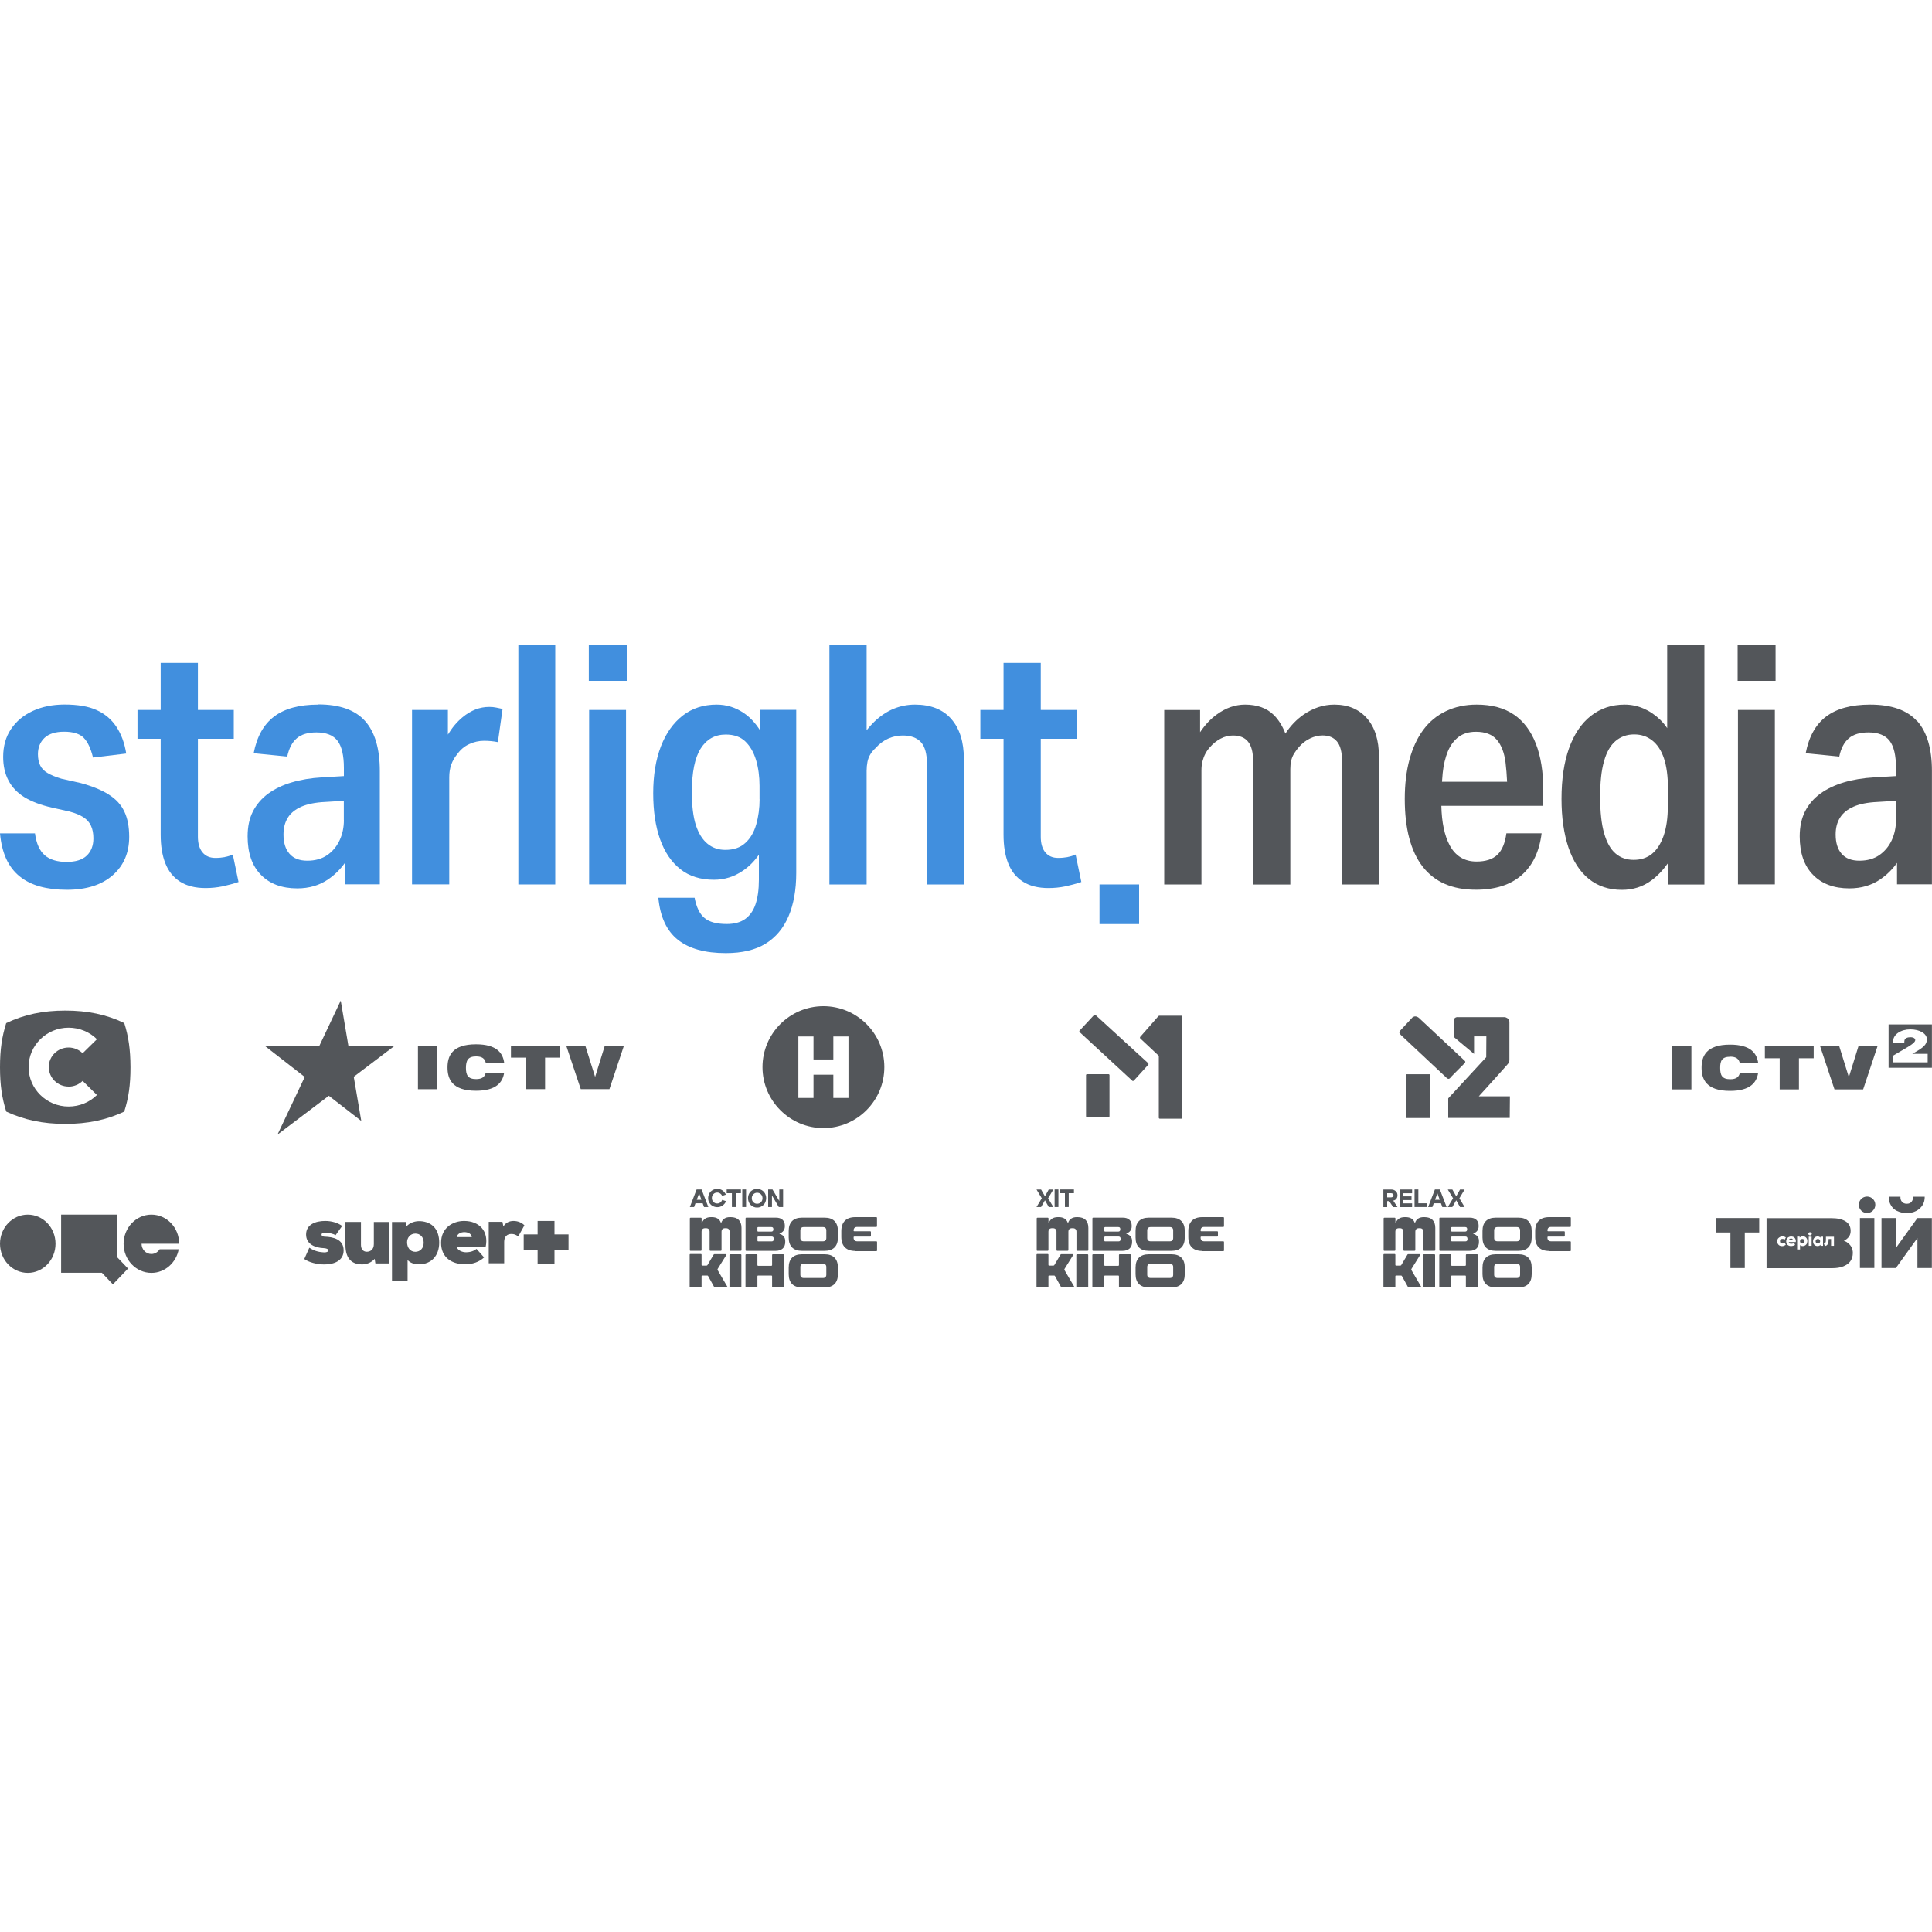 <?xml version="1.0" encoding="UTF-8"?>
<svg id="Layer_1" xmlns="http://www.w3.org/2000/svg" version="1.1" viewBox="0 0 300 300">
  <!-- Generator: Adobe Illustrator 30.0.0, SVG Export Plug-In . SVG Version: 2.1.1 Build 123)  -->
  <defs>
    <style>
      .st0, .st1 {
        fill: #53565a;
      }

      .st1 {
        fill-rule: evenodd;
      }

      .st2 {
        fill: #418fde;
      }
    </style>
  </defs>
  <g>
    <path class="st0" d="M168.64,166.94c0-.07.07-.14.14-.14h3.36c.07,0,.14.07.14.14v6.39c0,.07-.07.14-.14.14h-3.36c-.07,0-.14-.07-.14-.14v-6.39M169.9,157.61s.15-.06.2-.01l8.21,7.51s.06.15.01.2l-2.28,2.51s-.15.06-.2.01l-8.21-7.58s-.06-.15-.01-.2l2.28-2.45h0Z"/>
    <path class="st0" d="M179.9,157.77s.07-.05.11-.05h3.43c.07,0,.15.07.15.14v15.71c0,.07-.07.14-.15.14h-3.36c-.07,0-.14-.07-.14-.14v-9.63s0,.01-.01,0c0-.01.01,0,0,0h0l-2.89-2.71s-.05-.15-.01-.2l2.86-3.26h0Z"/>
  </g>
  <path class="st0" d="M218.31,173.61h3.73v-6.8h-3.73v6.8ZM233.65,157.94h-7.21s-.3-.04-.5.11c-.2.15-.21.41-.21.41v2.55l3.16,2.64v-2.72h1.91l-.02,3.23-5.9,6.39v3.04h9.55l.03-3.36h-4.83s4.59-5.05,4.68-5.23c.07-.18.07-.5.07-.5v-5.66s.04-.35-.14-.58c-.19-.24-.59-.33-.59-.33M219.83,157.83c-.22-.04-.49.14-.49.14l-1.99,2.14s-.06.2-.06.27.23.33.23.33l6.98,6.54s.22.27.43.27.38-.3.38-.3l1.97-1.98s.25-.21.25-.35-.28-.35-.28-.35l-6.9-6.46s-.2-.2-.51-.25"/>
  <g>
    <polygon class="st0" points="54.1 162.4 52.91 155.37 49.59 162.4 41.11 162.4 47.32 167.23 43.09 176.18 51.06 170.15 56.1 174.06 54.93 167.2 61.27 162.4 54.1 162.4"/>
    <rect class="st0" x="64.9" y="162.39" width="2.99" height="6.74"/>
    <polygon class="st0" points="79.34 164.23 81.64 164.23 81.64 169.12 84.64 169.12 84.64 164.23 86.95 164.23 86.95 162.39 79.34 162.39 79.34 164.23"/>
    <path class="st0" d="M73.93,164.04c.96,0,1.35.36,1.5.99h2.86c-.2-1.5-1.15-2.87-4.38-2.87-3.74,0-4.42,1.85-4.42,3.6s.68,3.61,4.42,3.61c3.16,0,4.14-1.32,4.37-2.77h-2.86c-.16.61-.55.96-1.49.96-1.29,0-1.58-.65-1.58-1.75.01-1.12.3-1.77,1.58-1.77"/>
    <polygon class="st0" points="93.91 162.39 92.41 167.22 90.89 162.39 87.93 162.39 90.18 169.12 94.63 169.12 96.88 162.39 93.91 162.39"/>
  </g>
  <path class="st0" d="M19.31,158.87c-2.8-1.35-5.74-1.95-9.18-1.95s-6.38.61-9.17,1.95C.31,160.95,0,162.92,0,165.71s.3,4.77.97,6.9c2.77,1.29,5.71,1.91,9.16,1.91s6.38-.61,9.16-1.91c.68-2.14.97-4.11.97-6.9-.01-2.8-.31-4.76-.96-6.84M10.65,168.73c.85,0,1.63-.35,2.18-.89l2.22,2.19c-1.12,1.11-2.68,1.79-4.4,1.79-3.43,0-6.21-2.75-6.21-6.12s2.77-6.12,6.21-6.12c1.71,0,3.28.68,4.4,1.79l-2.22,2.18c-.55-.54-1.33-.89-2.18-.89-1.7,0-3.08,1.36-3.08,3.03.02,1.69,1.38,3.03,3.08,3.03"/>
  <path class="st0" d="M127.86,156.24c-5.23,0-9.46,4.25-9.46,9.46s4.24,9.47,9.46,9.47,9.46-4.25,9.46-9.47-4.24-9.46-9.46-9.46M131.75,170.49h-2.35v-3.61h-3.08v3.61h-2.35v-9.55h2.35v3.57h3.08v-3.57h2.35v9.55Z"/>
  <path class="st1" d="M23.51,188.61c2.38,0,4.31,2.02,4.31,4.52h-5.84c0,.88.68,1.59,1.52,1.59.54,0,1.02-.3,1.29-.74h2.96c-.38,2.08-2.13,3.67-4.24,3.67-2.38,0-4.32-2.02-4.32-4.52.01-2.49,1.94-4.52,4.32-4.52M4.31,188.61c2.38,0,4.31,2.02,4.31,4.52s-1.93,4.52-4.31,4.52S0,195.63,0,193.13s1.93-4.52,4.31-4.52M9.49,188.61h8.63v6.53l1.76,1.84-2.35,2.45-1.71-1.8h-6.33v-9.02h0Z"/>
  <path class="st1" d="M296.94,163.64l.44-.25c1.27-.73,1.83-1.19,1.83-2.01,0-.87-1.1-1.54-2.57-1.54s-2.62.76-2.68,1.8c-.01.22-.01.3-.01.3h1.75s0-.14.01-.28c.02-.48.54-.6.94-.6.52,0,.75.22.75.43s-.16.5-1.28,1.16l-2.17,1.28v1.03h5.38v-1.32h-2.4ZM293.26,165.8h6.73v-6.73h-6.73v6.73ZM274.06,164.33h2.29v4.83h2.99v-4.83h2.29v-1.89h-7.58v1.89h0ZM259.65,169.16h2.99v-6.73h-2.99v6.73h0ZM288.59,162.43l-1.5,4.83-1.5-4.83h-2.97l2.24,6.73h4.45l2.24-6.73h-2.95ZM268.66,164.08c.95,0,1.35.36,1.49.99h2.86c-.2-1.5-1.15-2.86-4.37-2.86-3.74,0-4.42,1.84-4.42,3.58s.68,3.6,4.42,3.6c3.15,0,4.13-1.31,4.36-2.77h-2.84c-.15.61-.55.96-1.49.96-1.29,0-1.56-.65-1.56-1.75-.01-1.09.26-1.74,1.56-1.74h-.01Z"/>
  <g>
    <path class="st0" d="M294.59,188.04c.42.21.92.33,1.49.33s1.04-.11,1.46-.33.75-.52.99-.9c.24-.39.35-.82.34-1.32h-1.81c.02.33-.07.59-.24.8-.18.21-.42.3-.74.3s-.56-.1-.74-.3c-.18-.21-.26-.47-.24-.8h-1.81c-.01.51.1.95.33,1.33.22.39.54.69.97.9h-.01Z"/>
    <rect class="st0" x="288.81" y="189.14" width="2.24" height="7.75"/>
    <polygon class="st0" points="297.74 189.14 294.39 193.79 294.39 189.14 292.16 189.14 292.16 196.9 294.39 196.9 297.74 192.24 297.74 196.9 299.98 196.9 299.98 189.14 297.74 189.14"/>
    <polygon class="st0" points="266.47 191.38 268.7 191.38 268.7 196.9 270.93 196.9 270.93 191.38 273.17 191.38 273.17 189.14 266.47 189.14 266.47 191.38"/>
    <circle class="st0" cx="289.92" cy="187.08" r="1.28"/>
    <g>
      <path class="st0" d="M280.04,192.43c-.06-.03-.11-.04-.18-.04s-.12.02-.18.04c-.06.03-.09.07-.12.12-.03.06-.05.12-.05.19s.02.13.05.19.07.09.12.12c.06.03.11.04.18.04s.12-.02.18-.04c.06-.03.09-.07.12-.12s.05-.12.05-.19-.02-.13-.05-.19c-.03-.05-.06-.09-.12-.12Z"/>
      <path class="st0" d="M282.46,192.43c-.06-.03-.11-.04-.18-.04s-.12.02-.18.04c-.06.03-.09.07-.12.12-.03.06-.05.12-.05.19s.02.13.05.19.07.09.12.12.1.04.18.04.12-.02.18-.04c.06-.03.09-.07.12-.12s.05-.12.05-.19-.02-.13-.05-.19c-.03-.05-.07-.09-.12-.12Z"/>
      <path class="st0" d="M278.32,192.38c-.06-.04-.12-.06-.21-.06s-.16.03-.22.06-.09.1-.09.18h.6c0-.08-.03-.13-.08-.18h0Z"/>
      <path class="st0" d="M287.03,193.06c-.21-.17-.44-.3-.71-.4.32-.15.57-.35.76-.59.19-.25.29-.56.29-.92,0-.67-.26-1.17-.78-1.49-.52-.33-1.25-.5-2.18-.5h-10.1v7.76h10.18c.69,0,1.28-.09,1.76-.29s.85-.46,1.09-.81.37-.78.37-1.28c-.01-.61-.24-1.09-.68-1.46h0ZM277.04,193.44c-.1.03-.21.06-.31.06-.15,0-.29-.03-.4-.09s-.21-.15-.27-.27c-.07-.11-.1-.24-.1-.39,0-.11.03-.21.06-.3.04-.09.09-.18.18-.24s.16-.12.25-.16.21-.06.32-.06.21.02.3.04c.09.03.18.07.24.13l-.2.34s-.09-.07-.15-.09c-.06-.03-.11-.03-.18-.03-.08,0-.14.02-.21.04-.06.03-.1.07-.12.12-.03.06-.05.12-.05.19,0,.11.03.21.1.27.06.06.16.09.27.09.06,0,.12-.02.19-.04.06-.03.11-.06.16-.11l.18.35c-.08.06-.17.11-.27.14h0ZM278.84,192.86h-1.07c0,.06.02.1.05.15.03.04.08.07.13.09s.12.03.2.03c.09,0,.16-.01.24-.03s.15-.06.21-.1l.14.31s-.1.06-.17.09c-.07.03-.14.05-.22.06s-.15.03-.22.03c-.16,0-.29-.03-.41-.09s-.21-.15-.27-.26-.09-.24-.09-.39c0-.11.02-.21.06-.3s.09-.18.16-.24.15-.12.24-.15c.09-.04.2-.06.31-.06.12,0,.24.03.33.06.09.05.18.1.24.18.06.08.11.18.13.27.04.11.04.22.02.35h0ZM280.6,193.03c-.03.09-.09.18-.15.24s-.14.12-.23.16c-.09.04-.18.06-.29.06-.09,0-.16-.02-.23-.04s-.13-.06-.19-.12v.69h-.45v-2h.39v.16c.06-.06.12-.11.21-.15.09-.03.18-.06.29-.06.13,0,.25.03.36.09.1.06.19.15.25.26s.09.24.09.39c-.01.12-.03.22-.06.31v.02ZM281.31,193.45h-.45v-1.42h.45v1.42ZM281.26,191.76c-.06.05-.12.07-.19.07s-.13-.03-.19-.07-.08-.11-.08-.18c0-.08.03-.14.08-.18.06-.05.12-.06.19-.06s.14.03.19.06.08.11.08.18c0,.06-.03.12-.08.18ZM283.08,193.45h-.39v-.17s-.08.09-.13.12c-.09.06-.21.09-.33.09s-.25-.03-.36-.09-.19-.15-.25-.26-.09-.24-.09-.39c0-.11.02-.21.06-.31.03-.09.09-.18.15-.24s.13-.12.22-.15.18-.06.27-.06c.13,0,.24.03.33.09.06.03.1.07.13.12v-.17h.39v1.42h-.01,0ZM284.78,193.45h-.45v-1.06h-.38v.09c0,.14-.01.27-.03.39-.02.11-.05.21-.09.29-.04.08-.1.15-.18.21s-.17.09-.29.12l-.15-.4c.09-.03.17-.06.21-.1.04-.05.07-.11.09-.19.01-.08.02-.18.02-.3v-.46h1.25v1.42s0,0,0,0Z"/>
    </g>
  </g>
  <path class="st0" d="M48.04,193.75c.97.64,1.76.68,2.28.72.44,0,.65-.11.65-.31s-.2-.31-.68-.35c-1.25-.04-2.76-.55-2.76-2.11s1.46-2.11,2.97-2.11c1.04,0,2,.31,2.63.78l-1.02,1.43c-.35-.22-1.09-.4-1.61-.39-.34,0-.57.08-.57.31,0,.11.09.3.48.31,1.34.04,2.95.41,2.95,2.13,0,1.59-1.45,2.18-2.99,2.18-1.12,0-2.38-.31-3.12-.84l.78-1.75h0ZM56.05,189.74v3.56c0,.79.46,1.07.9,1.07.57,0,1.1-.35,1.1-1.19v-3.43h2.37v6.43h-2.13l-.11-.71c-.55.64-1.36.88-2.03.86-1.36-.02-2.51-.73-2.51-3.02v-3.57h2.4s0-.01,0-.01ZM63.27,198.86h-2.4v-9.11h2.14l.11.68c.55-.62,1.41-.84,2.13-.81,1.89.11,2.95,1.3,2.95,3.34s-1.25,3.36-3.13,3.36c-.82,0-1.43-.26-1.78-.68v3.22h-.01ZM65.79,192.96c0-.9-.57-1.41-1.29-1.41-.81,0-1.29.66-1.29,1.34,0,.78.44,1.49,1.29,1.49.72-.01,1.29-.53,1.29-1.42h0ZM75.41,193.63h-4.49c.17.57.91.82,1.43.82.71,0,1.23-.2,1.65-.52l1.17,1.32c-.77.72-1.83,1.07-2.93,1.07-2.03,0-3.75-1.01-3.75-3.34s1.83-3.39,3.58-3.39c2.28,0,3.88,1.51,3.34,4.05h0ZM73.26,192.1c-.07-1.02-2.18-1.05-2.33,0h2.33ZM78.02,189.74l.15.71c.34-.6.94-.86,1.56-.86.65,0,1.28.24,1.7.68l-.96,1.73c-.39-.31-.68-.39-1.08-.39-.6,0-1.1.37-1.1,1.21v3.34h-2.4v-6.43h2.14ZM83.48,191.68v-2.09h2.62v2.09h2.18v2.43h-2.18v2.11h-2.62v-2.11h-2.16v-2.43h2.16Z"/>
  <g>
    <g>
      <path class="st0" d="M107.79,187.43h-.67l1.05-2.73h.77l1.05,2.73h-.67l-.76-2.13-.78,2.13h0ZM107.82,186.3h1.5v.55h-1.5v-.55Z"/>
      <path class="st0" d="M110.15,186.79c-.12-.22-.19-.47-.19-.74s.07-.51.19-.74.3-.39.51-.51c.22-.12.46-.19.72-.19.3,0,.57.08.8.24.24.17.41.38.54.65l-.59.2c-.07-.17-.17-.29-.3-.38-.14-.09-.29-.14-.46-.14-.24,0-.44.08-.59.24-.17.17-.24.37-.24.61s.08.44.24.61c.17.17.36.24.59.24.17,0,.33-.05.47-.15.14-.1.24-.24.31-.41l.59.2c-.11.29-.3.51-.55.68-.24.17-.51.25-.82.25-.26,0-.5-.07-.72-.19-.21-.11-.38-.29-.51-.51h0Z"/>
      <path class="st0" d="M115.05,184.7v.58h-.81v2.15h-.59v-2.15h-.81v-.58h2.21Z"/>
      <path class="st0" d="M115.85,187.43h-.59v-2.73h.59v2.73Z"/>
      <path class="st0" d="M116.15,186.06c0-.28.07-.52.19-.75s.3-.39.51-.51c.21-.12.45-.18.71-.18s.49.06.71.18c.21.12.38.29.51.51.12.22.19.47.19.75,0,.2-.04.4-.11.58s-.17.34-.3.46-.28.22-.45.3-.35.11-.55.11-.38-.03-.55-.11-.32-.17-.45-.3-.23-.28-.3-.46c-.07-.18-.11-.38-.11-.58h.01ZM116.74,186.06c0,.25.08.46.24.62.17.17.35.24.59.24s.43-.08.59-.24.24-.37.24-.62-.08-.45-.24-.61c-.17-.16-.35-.24-.59-.24s-.43.08-.59.24c-.16.16-.24.35-.24.61Z"/>
      <path class="st0" d="M119.28,187.43v-2.73h.67l1.06,1.79v-1.79h.59v2.73h-.67l-1.06-1.8v1.8h-.59Z"/>
    </g>
    <path class="st0" d="M132.82,194.28h3.26c.07,0,.11-.04.11-.11v-1.31c0-.07-.04-.11-.11-.11h-2.99c-.34,0-.54-.2-.54-.54v-.1c0-.06.03-.09.09-.09h2.49c.07,0,.11-.04.11-.11v-.61c0-.07-.04-.11-.11-.11h-2.49c-.06,0-.09-.03-.09-.09v-.04c0-.34.2-.54.54-.54h2.98c.07,0,.11-.04.11-.11v-1.3c0-.07-.04-.11-.11-.11h-3.26c-1.41,0-2.17.76-2.17,2.17v.92c.01,1.4.77,2.16,2.18,2.16v.02Z"/>
    <path class="st0" d="M121.05,191.59v-.06c.53-.17.82-.57.82-1.11v-.1c0-.77-.49-1.24-1.37-1.24h-4.62c-.07,0-.11.04-.11.11v4.93c0,.07.04.11.11.11h4.56c.96,0,1.49-.52,1.49-1.36v-.2c-.01-.54-.32-.92-.88-1.07ZM117.61,190.65c0-.07.04-.11.11-.11h2.07c.2,0,.3.11.3.33v.04c0,.2-.11.33-.3.33h-2.07c-.07,0-.11-.04-.11-.11v-.48h0ZM120.15,192.42c0,.22-.11.34-.31.34h-2.11c-.07,0-.11-.04-.11-.11v-.53c0-.07.04-.11.11-.11h2.11c.2,0,.31.13.31.36v.05h0Z"/>
    <path class="st0" d="M115.87,199.91h1.63c.07,0,.11-.04.11-.11v-1.63c0-.07.04-.11.11-.11h2.06c.07,0,.11.04.11.11v1.63c0,.07.04.11.11.11h1.63c.07,0,.11-.04.11-.11v-4.93c0-.07-.04-.11-.11-.11h-1.63c-.07,0-.11.04-.11.11v1.57c0,.07-.04.11-.11.11h-2.06c-.07,0-.11-.04-.11-.11v-1.57c0-.07-.04-.11-.11-.11h-1.63c-.07,0-.11.04-.11.11v4.93c-.01.06.04.11.11.11Z"/>
    <path class="st0" d="M107.2,194.22h1.63c.07,0,.11-.04.11-.11v-2.85c0-.34.2-.54.54-.54h.17c.34,0,.54.2.54.54v2.85c0,.07.04.11.11.11h1.63c.07,0,.11-.04.11-.11v-2.85c0-.34.2-.54.54-.54h.17c.34,0,.54.2.54.54v2.85c0,.07.04.11.11.11h1.63c.07,0,.11-.04.11-.11v-3.44c0-1.09-.59-1.67-1.67-1.67h-.14c-.67,0-1.14.3-1.33.87h-.06c-.2-.57-.67-.87-1.4-.87h-.14c-.71,0-1.18.3-1.39.87h-.06v-.67c0-.07-.04-.11-.11-.11h-1.61c-.07,0-.11.04-.11.11v4.93c0,.06.05.1.11.1h-.01Z"/>
    <path class="st0" d="M113.38,199.91h1.63c.07,0,.11-.04.11-.11v-4.93c0-.07-.04-.11-.11-.11h-1.63c-.07,0-.11.04-.11.11v4.93c0,.06.04.11.11.11Z"/>
    <path class="st0" d="M107.2,199.91h1.63c.07,0,.11-.04.11-.11v-1.63c0-.07.04-.11.11-.11h.77c.06,0,.1.03.13.07l.94,1.7c.03.06.07.07.13.07h1.84c.09,0,.12-.06.07-.13l-1.5-2.56s-.03-.11,0-.16l1.36-2.18c.04-.07.03-.13-.07-.13h-1.77c-.06,0-.11.03-.13.07l-.97,1.64s-.07.07-.13.07h-.67c-.07,0-.11-.04-.11-.11v-1.58c0-.07-.04-.11-.11-.11h-1.63c-.07,0-.11.04-.11.11v4.93c-.01.07.04.11.11.11h0Z"/>
    <path class="st0" d="M128.05,189.08h-3.52c-1.34,0-2.06.72-2.06,2.06v1.03c0,1.34.72,2.06,2.06,2.06h3.52c1.34,0,2.06-.72,2.06-2.06v-1.03c0-1.34-.72-2.06-2.06-2.06h0ZM128.31,192.24c0,.33-.19.51-.51.51h-3.01c-.33,0-.51-.19-.51-.51v-1.19c0-.33.19-.51.51-.51h3.01c.33,0,.51.19.51.51v1.19Z"/>
    <path class="st0" d="M128.05,194.76h-3.52c-1.34,0-2.06.72-2.06,2.06v1.03c0,1.34.72,2.06,2.06,2.06h3.52c1.34,0,2.06-.72,2.06-2.06v-1.03c0-1.34-.72-2.06-2.06-2.06h0ZM128.31,197.93c0,.33-.19.51-.51.51h-3.01c-.33,0-.51-.19-.51-.51v-1.19c0-.33.19-.51.51-.51h3.01c.33,0,.51.19.51.51v1.19Z"/>
  </g>
  <g>
    <path class="st0" d="M186.69,194.28h3.26c.07,0,.11-.04.11-.11v-1.31c0-.07-.04-.11-.11-.11h-2.98c-.34,0-.54-.2-.54-.54v-.1c0-.06.03-.09.09-.09h2.49c.07,0,.11-.04.11-.11v-.61c0-.07-.04-.11-.11-.11h-2.49c-.06,0-.09-.03-.09-.09v-.04c0-.34.2-.54.54-.54h2.98c.07,0,.11-.04.11-.11v-1.3c0-.07-.04-.11-.11-.11h-3.26c-1.41,0-2.17.76-2.17,2.17v.92c0,1.4.76,2.16,2.17,2.16v.02Z"/>
    <path class="st0" d="M174.91,191.59v-.06c.53-.17.82-.57.82-1.11v-.1c0-.77-.49-1.24-1.37-1.24h-4.62c-.07,0-.11.04-.11.11v4.93c0,.07.04.11.11.11h4.56c.96,0,1.49-.52,1.49-1.36v-.2c-.01-.54-.32-.92-.88-1.07h0ZM171.48,190.65c0-.07.04-.11.11-.11h2.07c.2,0,.3.11.3.33v.04c0,.2-.11.33-.3.33h-2.07c-.07,0-.11-.04-.11-.11v-.48h0ZM174.01,192.42c0,.22-.11.34-.31.34h-2.11c-.07,0-.11-.04-.11-.11v-.53c0-.07.04-.11.11-.11h2.11c.2,0,.31.13.31.36v.05h0Z"/>
    <path class="st0" d="M169.73,199.91h1.63c.07,0,.11-.04.11-.11v-1.63c0-.07.04-.11.11-.11h2.06c.07,0,.11.04.11.11v1.63c0,.07.04.11.11.11h1.63c.07,0,.11-.04.11-.11v-4.93c0-.07-.04-.11-.11-.11h-1.63c-.07,0-.11.04-.11.11v1.57c0,.07-.04.11-.11.11h-2.06c-.07,0-.11-.04-.11-.11v-1.57c0-.07-.04-.11-.11-.11h-1.63c-.07,0-.11.04-.11.11v4.93c-.01.06.04.11.11.11Z"/>
    <path class="st0" d="M161.06,194.22h1.63c.07,0,.11-.04.11-.11v-2.85c0-.34.2-.54.54-.54h.17c.34,0,.54.2.54.54v2.85c0,.07.04.11.11.11h1.63c.07,0,.11-.04.11-.11v-2.85c0-.34.2-.54.54-.54h.17c.34,0,.54.2.54.54v2.85c0,.07.04.11.11.11h1.63c.07,0,.11-.04.11-.11v-3.44c0-1.09-.59-1.67-1.67-1.67h-.14c-.67,0-1.14.3-1.33.87h-.06c-.2-.57-.67-.87-1.4-.87h-.14c-.71,0-1.18.3-1.39.87h-.06v-.67c0-.07-.04-.11-.11-.11h-1.61c-.07,0-.11.04-.11.11v4.93c0,.06.05.1.11.1h-.01Z"/>
    <path class="st0" d="M167.24,199.91h1.63c.07,0,.11-.04.11-.11v-4.93c0-.07-.04-.11-.11-.11h-1.63c-.07,0-.11.04-.11.11v4.93c0,.06.04.11.11.11Z"/>
    <path class="st0" d="M161.06,199.91h1.63c.07,0,.11-.04.11-.11v-1.63c0-.07.04-.11.11-.11h.77c.06,0,.1.03.13.07l.94,1.7c.03.06.07.07.13.07h1.84c.09,0,.12-.06.07-.13l-1.5-2.56s-.03-.11,0-.16l1.36-2.18c.04-.07.03-.13-.07-.13h-1.77c-.06,0-.11.03-.13.07l-.97,1.64s-.07.07-.13.07h-.67c-.07,0-.11-.04-.11-.11v-1.58c0-.07-.04-.11-.11-.11h-1.63c-.07,0-.11.04-.11.11v4.93c-.01.07.04.11.11.11h0Z"/>
    <path class="st0" d="M181.91,189.08h-3.52c-1.34,0-2.06.72-2.06,2.06v1.03c0,1.34.72,2.06,2.06,2.06h3.52c1.34,0,2.06-.72,2.06-2.06v-1.03c0-1.34-.72-2.06-2.06-2.06ZM182.17,192.24c0,.33-.19.51-.51.51h-3.01c-.33,0-.51-.19-.51-.51v-1.19c0-.33.19-.51.51-.51h3.01c.33,0,.51.19.51.51v1.19Z"/>
    <path class="st0" d="M181.91,194.76h-3.52c-1.34,0-2.06.72-2.06,2.06v1.03c0,1.34.72,2.06,2.06,2.06h3.52c1.34,0,2.06-.72,2.06-2.06v-1.03c0-1.34-.72-2.06-2.06-2.06ZM182.17,197.93c0,.33-.19.51-.51.51h-3.01c-.33,0-.51-.19-.51-.51v-1.19c0-.33.19-.51.51-.51h3.01c.33,0,.51.19.51.51v1.19Z"/>
    <g>
      <path class="st0" d="M163.56,187.43h-.71l-.59-1.05-.6,1.05h-.71l.82-1.36-.82-1.36h.71l.6,1.05.59-1.05h.71l-.81,1.36.81,1.36Z"/>
      <path class="st0" d="M164.35,187.43h-.59v-2.73h.59v2.73Z"/>
      <path class="st0" d="M166.76,184.7v.58h-.81v2.15h-.59v-2.15h-.81v-.58h2.21Z"/>
    </g>
  </g>
  <g>
    <path class="st0" d="M240.55,194.28h3.26c.07,0,.11-.04.11-.11v-1.31c0-.07-.04-.11-.11-.11h-2.98c-.34,0-.54-.2-.54-.54v-.1c0-.06.03-.09.09-.09h2.49c.07,0,.11-.04.11-.11v-.61c0-.07-.04-.11-.11-.11h-2.49c-.06,0-.09-.03-.09-.09v-.04c0-.34.2-.54.54-.54h2.98c.07,0,.11-.04.11-.11v-1.3c0-.07-.04-.11-.11-.11h-3.26c-1.41,0-2.17.76-2.17,2.17v.92c0,1.4.76,2.16,2.17,2.16v.02Z"/>
    <path class="st0" d="M228.78,191.59v-.06c.53-.17.82-.57.82-1.11v-.1c0-.77-.49-1.24-1.37-1.24h-4.62c-.07,0-.11.04-.11.11v4.93c0,.07.04.11.11.11h4.56c.96,0,1.48-.52,1.48-1.36v-.2c0-.54-.32-.92-.88-1.07h0ZM225.34,190.65c0-.07.04-.11.11-.11h2.07c.2,0,.3.11.3.33v.04c0,.2-.11.33-.3.33h-2.07c-.07,0-.11-.04-.11-.11v-.48h0ZM227.87,192.42c0,.22-.11.34-.31.34h-2.11c-.07,0-.11-.04-.11-.11v-.53c0-.07.04-.11.11-.11h2.11c.2,0,.31.13.31.36v.05h0Z"/>
    <path class="st0" d="M223.6,199.91h1.63c.07,0,.11-.04.11-.11v-1.63c0-.07.04-.11.11-.11h2.06c.07,0,.11.04.11.11v1.63c0,.07.04.11.11.11h1.63c.07,0,.11-.04.11-.11v-4.93c0-.07-.04-.11-.11-.11h-1.63c-.07,0-.11.04-.11.11v1.57c0,.07-.04.11-.11.11h-2.06c-.07,0-.11-.04-.11-.11v-1.57c0-.07-.04-.11-.11-.11h-1.63c-.07,0-.11.04-.11.11v4.93c0,.06.04.11.11.11Z"/>
    <path class="st0" d="M214.93,194.22h1.63c.07,0,.11-.04.11-.11v-2.85c0-.34.2-.54.54-.54h.17c.34,0,.54.2.54.54v2.85c0,.07.04.11.11.11h1.63c.07,0,.11-.04.11-.11v-2.85c0-.34.2-.54.54-.54h.17c.34,0,.54.2.54.54v2.85c0,.07.04.11.11.11h1.63c.07,0,.11-.04.11-.11v-3.44c0-1.09-.59-1.67-1.67-1.67h-.14c-.67,0-1.14.3-1.33.87h-.06c-.2-.57-.67-.87-1.4-.87h-.14c-.71,0-1.18.3-1.39.87h-.06v-.67c0-.07-.04-.11-.11-.11h-1.61c-.07,0-.11.04-.11.11v4.93c.01.06.05.1.11.1h-.01Z"/>
    <path class="st0" d="M221.1,199.91h1.63c.07,0,.11-.04.11-.11v-4.93c0-.07-.04-.11-.11-.11h-1.63c-.07,0-.11.04-.11.11v4.93c0,.06.04.11.11.11Z"/>
    <path class="st0" d="M214.93,199.91h1.63c.07,0,.11-.04.11-.11v-1.63c0-.07.04-.11.11-.11h.77c.06,0,.1.03.13.07l.94,1.7c.03.06.07.07.13.07h1.84c.09,0,.12-.06.07-.13l-1.5-2.56s-.03-.11,0-.16l1.36-2.18c.04-.07.03-.13-.07-.13h-1.77c-.06,0-.11.03-.13.07l-.97,1.64s-.07.07-.13.07h-.67c-.07,0-.11-.04-.11-.11v-1.58c0-.07-.04-.11-.11-.11h-1.63c-.07,0-.11.04-.11.11v4.93c0,.07.04.11.11.11h0Z"/>
    <path class="st0" d="M235.78,189.08h-3.52c-1.34,0-2.06.72-2.06,2.06v1.03c0,1.34.72,2.06,2.06,2.06h3.52c1.34,0,2.06-.72,2.06-2.06v-1.03c0-1.34-.72-2.06-2.06-2.06ZM236.04,192.24c0,.33-.19.51-.51.51h-3.01c-.33,0-.51-.19-.51-.51v-1.19c0-.33.19-.51.51-.51h3.01c.33,0,.51.19.51.51v1.19Z"/>
    <path class="st0" d="M235.78,194.76h-3.52c-1.34,0-2.06.72-2.06,2.06v1.03c0,1.34.72,2.06,2.06,2.06h3.52c1.34,0,2.06-.72,2.06-2.06v-1.03c0-1.34-.72-2.06-2.06-2.06ZM236.04,197.93c0,.33-.19.51-.51.51h-3.01c-.33,0-.51-.19-.51-.51v-1.19c0-.33.19-.51.51-.51h3.01c.33,0,.51.19.51.51v1.19Z"/>
    <g>
      <path class="st0" d="M216.34,186.43l.66,1.01h-.67l-.62-.93h-.31v.93h-.59v-2.73h1.2c.29,0,.52.08.71.25.19.17.28.38.28.66,0,.2-.06.38-.18.54-.11.14-.28.24-.47.27h0ZM215.98,185.28h-.58v.65h.58c.11,0,.21-.03.29-.09.07-.07.11-.14.11-.24,0-.09-.04-.17-.11-.23s-.17-.09-.29-.09h0Z"/>
      <path class="st0" d="M217.91,185.77h1.27v.58h-1.27v.51h1.36v.58h-1.94v-2.73h1.94v.58h-1.36v.48Z"/>
      <path class="st0" d="M220.23,186.85h1.36v.58h-1.94v-2.73h.59v2.15h-.01Z"/>
      <path class="st0" d="M222.43,187.43h-.67l1.05-2.73h.77l1.05,2.73h-.67l-.76-2.13-.78,2.13h0ZM222.46,186.3h1.5v.55h-1.5v-.55Z"/>
      <path class="st0" d="M227.42,187.43h-.71l-.59-1.05-.6,1.05h-.71l.82-1.36-.82-1.36h.71l.6,1.05.59-1.05h.71l-.81,1.36.81,1.36Z"/>
    </g>
  </g>
  <g>
    <path class="st0" d="M207.19,109.41c-1.7,0-3.3.53-4.82,1.59-1.07.75-2,1.72-2.77,2.91-.47-1.2-1.08-2.17-1.81-2.89-1.09-1.07-2.58-1.61-4.46-1.61-1.52,0-2.99.51-4.4,1.54-.96.7-1.82,1.61-2.58,2.75v-3.45h-5.57v27.09h5.78v-17.71c0-.52.05-.99.16-1.41.11-.42.25-.81.44-1.17.19-.37.43-.71.71-1.02.48-.55,1.04-1,1.66-1.33s1.27-.49,1.93-.49c1.04,0,1.83.32,2.34.96.52.64.78,1.64.78,3v19.18h5.78v-17.93c0-.45.04-.88.13-1.28s.24-.78.47-1.15c.23-.37.48-.7.76-1.02.49-.55,1.05-.99,1.7-1.3.64-.31,1.29-.47,1.95-.47.97,0,1.72.31,2.24.94.52.62.78,1.65.78,3.08v19.12h5.73v-19.85c0-2.54-.62-4.52-1.85-5.94-1.24-1.42-2.93-2.14-5.08-2.14"/>
    <path class="st0" d="M235.1,110.98c-1.51-1.04-3.45-1.57-5.81-1.57-1.77,0-3.36.34-4.77,1.02-1.41.67-2.58,1.64-3.52,2.91-.94,1.27-1.65,2.81-2.14,4.61-.49,1.81-.73,3.84-.73,6.1,0,4.62.93,8.13,2.78,10.52,1.86,2.4,4.62,3.59,8.26,3.59,3.02,0,5.39-.76,7.11-2.27,1.72-1.51,2.75-3.67,3.1-6.49h-5.47c-.21,1.53-.67,2.64-1.41,3.34-.73.69-1.81,1.04-3.23,1.04-1.87,0-3.26-.84-4.17-2.53-.8-1.5-1.23-3.54-1.29-6.12h15.83v-2.4c0-2.85-.38-5.26-1.15-7.24-.77-1.98-1.9-3.49-3.41-4.53M223.91,121.39c.03-.46.07-.91.11-1.36.13-1.28.41-2.4.8-3.36.4-.95.95-1.7,1.67-2.24.71-.53,1.61-.8,2.68-.8,1.46,0,2.54.41,3.26,1.25.71.83,1.16,2.02,1.35,3.54.11.9.19,1.9.24,2.97h-10.12.01Z"/>
    <path class="st0" d="M258.88,113.07c-.33-.49-.69-.92-1.09-1.31-.8-.77-1.67-1.35-2.6-1.75-.94-.4-1.91-.6-2.92-.6-2.02,0-3.76.59-5.24,1.75-1.48,1.16-2.6,2.84-3.39,5.02-.78,2.19-1.17,4.81-1.17,7.87,0,2.88.36,5.39,1.07,7.53.72,2.13,1.77,3.76,3.17,4.9,1.41,1.13,3.12,1.7,5.13,1.7,1.74,0,3.27-.49,4.58-1.46.93-.68,1.8-1.59,2.61-2.72v3.35h5.63v-37.2h-5.78v12.93h0ZM258.98,125.19c0,1.8-.22,3.33-.65,4.58-.44,1.25-1.04,2.19-1.82,2.82-.78.63-1.73.93-2.84.93s-2.05-.33-2.81-.99c-.77-.66-1.36-1.7-1.77-3.13-.41-1.42-.62-3.3-.62-5.62s.19-4.15.6-5.57c.4-1.43,1-2.48,1.8-3.15s1.75-1.02,2.87-1.02,2.01.31,2.82.94c.79.62,1.41,1.55,1.82,2.78.41,1.23.62,2.81.62,4.71v2.71h0Z"/>
    <rect class="st0" x="269.82" y="100.09" width="5.89" height="5.63"/>
    <rect class="st0" x="269.87" y="110.24" width="5.73" height="27.09"/>
    <path class="st0" d="M297.69,111.99c-1.53-1.72-3.96-2.58-7.3-2.58-2.91,0-5.19.62-6.82,1.85-1.63,1.23-2.69,3.14-3.18,5.7l5.21.52c.27-1.29.77-2.23,1.49-2.84.71-.61,1.73-.91,3.04-.91,1.53,0,2.62.44,3.29,1.3.66.87.99,2.28.99,4.22v1.26l-3.39.2c-1.73.1-3.31.36-4.71.78s-2.62,1-3.65,1.74c-1.02.75-1.81,1.67-2.37,2.76-.55,1.09-.83,2.39-.83,3.88,0,2.57.68,4.56,2.06,5.97,1.37,1.41,3.26,2.11,5.65,2.11,1.84,0,3.46-.47,4.84-1.43.97-.67,1.83-1.51,2.56-2.53v3.33h5.42v-17.62c0-3.43-.76-6.02-2.29-7.74M294.41,127.34c0,1.15-.23,2.2-.67,3.15-.45.96-1.1,1.72-1.93,2.3-.83.57-1.86.86-3.08.86s-2.14-.36-2.76-1.07c-.62-.71-.93-1.71-.93-3,0-1.01.22-1.87.67-2.6.45-.73,1.16-1.3,2.11-1.72s2.18-.66,3.68-.73l2.92-.18v3h0Z"/>
    <path class="st2" d="M16.88,123.37c-1.11-.7-2.56-1.29-4.32-1.77l-3.02-.68c-.9-.27-1.62-.57-2.16-.89-.54-.31-.92-.71-1.15-1.2-.23-.48-.34-1.06-.34-1.72,0-1.04.34-1.88,1.02-2.53.68-.64,1.7-.96,3.05-.96s2.4.31,3.02.93c.63.63,1.11,1.65,1.46,3.08l5.16-.62c-.27-1.67-.79-3.06-1.56-4.2-.76-1.13-1.78-1.98-3.04-2.55-1.27-.58-2.93-.86-4.98-.86-1.84,0-3.48.33-4.92.99-1.44.66-2.57,1.6-3.39,2.82-.82,1.21-1.22,2.66-1.22,4.32,0,1.39.27,2.62.83,3.67.55,1.06,1.39,1.93,2.5,2.61,1.11.67,2.51,1.2,4.22,1.59l2.76.62c.9.24,1.62.54,2.16.89.54.35.93.79,1.17,1.33.25.54.37,1.19.37,1.95,0,1.11-.34,2-1.02,2.66-.68.66-1.73.99-3.15.99s-2.59-.34-3.39-1.04c-.79-.69-1.3-1.82-1.51-3.39H0c.14,1.53.46,2.84.96,3.94.5,1.09,1.19,2,2.06,2.71.87.72,1.92,1.24,3.15,1.59,1.23.34,2.63.52,4.2.52,3.05,0,5.43-.76,7.14-2.27,1.71-1.51,2.55-3.5,2.55-5.96,0-1.56-.25-2.87-.76-3.93-.5-1.06-1.31-1.94-2.42-2.63"/>
    <path class="st2" d="M34.91,133.09c-.45.08-.94.13-1.46.13-.87,0-1.54-.29-2.01-.87-.47-.57-.71-1.38-.71-2.42v-15.21h5.57v-4.48h-5.57v-7.3h-5.78v7.3h-3.6v4.48h3.6v14.9c0,1.74.24,3.22.73,4.45.48,1.23,1.25,2.18,2.29,2.84,1.04.66,2.36.99,3.96.99.9,0,1.77-.09,2.61-.26.83-.18,1.66-.4,2.5-.68l-.89-4.27c-.38.18-.8.31-1.25.39"/>
    <path class="st2" d="M49.39,109.41c-2.91,0-5.19.62-6.82,1.85-1.63,1.23-2.69,3.14-3.18,5.7l5.21.52c.28-1.29.77-2.23,1.49-2.84.71-.61,1.73-.91,3.04-.91,1.53,0,2.62.44,3.28,1.3.66.87.99,2.28.99,4.22v1.26l-3.39.2c-1.74.1-3.31.36-4.71.78-1.41.41-2.62,1-3.65,1.74-1.02.75-1.81,1.67-2.37,2.76s-.83,2.39-.83,3.88c0,2.57.68,4.56,2.06,5.97,1.37,1.41,3.26,2.11,5.65,2.11,1.85,0,3.46-.47,4.84-1.43.97-.67,1.83-1.51,2.56-2.53v3.33h5.42v-17.62c0-3.43-.76-6.02-2.29-7.74-1.53-1.72-3.96-2.58-7.3-2.58M53.4,127.34c0,1.15-.22,2.2-.67,3.15-.45.96-1.09,1.72-1.93,2.3-.83.57-1.86.86-3.08.86s-2.14-.36-2.76-1.07c-.63-.71-.94-1.71-.94-3,0-1.01.22-1.87.67-2.6.45-.73,1.16-1.3,2.11-1.72.95-.41,2.18-.66,3.67-.73l2.92-.18v3h0Z"/>
    <path class="st2" d="M75.96,109.77c-1.46,0-2.83.53-4.12,1.59-.87.72-1.63,1.62-2.29,2.71v-3.83h-5.57v27.09h5.78v-16.62c0-.73.1-1.39.31-1.98.21-.59.52-1.13.93-1.62.49-.69,1.1-1.22,1.85-1.56.75-.35,1.52-.52,2.32-.52.35,0,.7.02,1.07.05.36.04.72.08,1.07.16l.73-5.16c-.34-.07-.68-.14-1.01-.21-.33-.07-.68-.1-1.06-.1"/>
    <rect class="st2" x="80.49" y="100.14" width="5.73" height="37.2"/>
    <rect class="st2" x="91.43" y="100.09" width="5.89" height="5.63"/>
    <rect class="st2" x="91.48" y="110.24" width="5.73" height="27.09"/>
    <path class="st2" d="M118,113.37c-.73-1.13-1.56-2.01-2.47-2.63-1.31-.89-2.72-1.33-4.25-1.33-2.05,0-3.8.57-5.26,1.7-1.46,1.13-2.59,2.72-3.39,4.77-.79,2.05-1.2,4.48-1.2,7.29s.36,5.16,1.07,7.16c.71,2,1.76,3.54,3.15,4.64,1.38,1.09,3.12,1.64,5.21,1.64,1.63,0,3.14-.47,4.51-1.41.94-.64,1.77-1.47,2.47-2.48v3.89c0,1.52-.18,2.79-.52,3.8-.34,1.01-.89,1.77-1.61,2.29-.73.52-1.68.78-2.86.78-1.57,0-2.72-.31-3.46-.94-.75-.63-1.25-1.66-1.53-3.13h-5.63c.28,2.96,1.29,5.13,3.02,6.51,1.74,1.39,4.22,2.08,7.45,2.08,2.54,0,4.59-.49,6.17-1.46,1.58-.97,2.77-2.39,3.57-4.25.79-1.86,1.2-4.11,1.2-6.75v-25.32h-5.63v3.12h0ZM117.95,124.11c0,1.38-.18,2.69-.52,3.9-.35,1.22-.91,2.18-1.7,2.89-.78.72-1.81,1.07-3.1,1.07-1.08,0-2.01-.32-2.78-.96-.78-.64-1.38-1.61-1.8-2.89-.41-1.29-.62-2.99-.62-5.1,0-3.09.46-5.36,1.38-6.8s2.21-2.16,3.88-2.16c1.29,0,2.3.36,3.04,1.07s1.3,1.67,1.67,2.89c.36,1.22.54,2.56.54,4.01v2.08h0Z"/>
    <path class="st2" d="M142.07,109.41c-1.15,0-2.25.22-3.31.65-1.06.44-2.07,1.11-3.02,2.03-.4.39-.79.82-1.17,1.3v-13.25h-5.78v37.2h5.78v-17.66c0-.49.05-.95.13-1.38.09-.44.24-.83.47-1.2.22-.36.5-.68.81-.96.55-.63,1.19-1.1,1.92-1.44.74-.33,1.49-.49,2.29-.49,1.25,0,2.19.35,2.82,1.04.62.69.93,1.82.93,3.39v18.7h5.73v-19.49c0-2.64-.65-4.71-1.95-6.2-1.3-1.49-3.19-2.24-5.65-2.24"/>
    <path class="st2" d="M165.78,133.09c-.45.08-.94.13-1.46.13-.87,0-1.54-.29-2.01-.87-.47-.57-.7-1.38-.7-2.42v-15.21h5.57v-4.48h-5.57v-7.3h-5.78v7.3h-3.6v4.48h3.6v14.9c0,1.74.24,3.22.73,4.45.48,1.23,1.25,2.18,2.29,2.84,1.04.66,2.36.99,3.96.99.91,0,1.77-.09,2.6-.26.84-.18,1.67-.4,2.5-.68l-.89-4.27c-.38.18-.8.31-1.24.39"/>
    <rect class="st2" x="170.73" y="137.34" width="6.15" height="6.15"/>
  </g>
</svg>